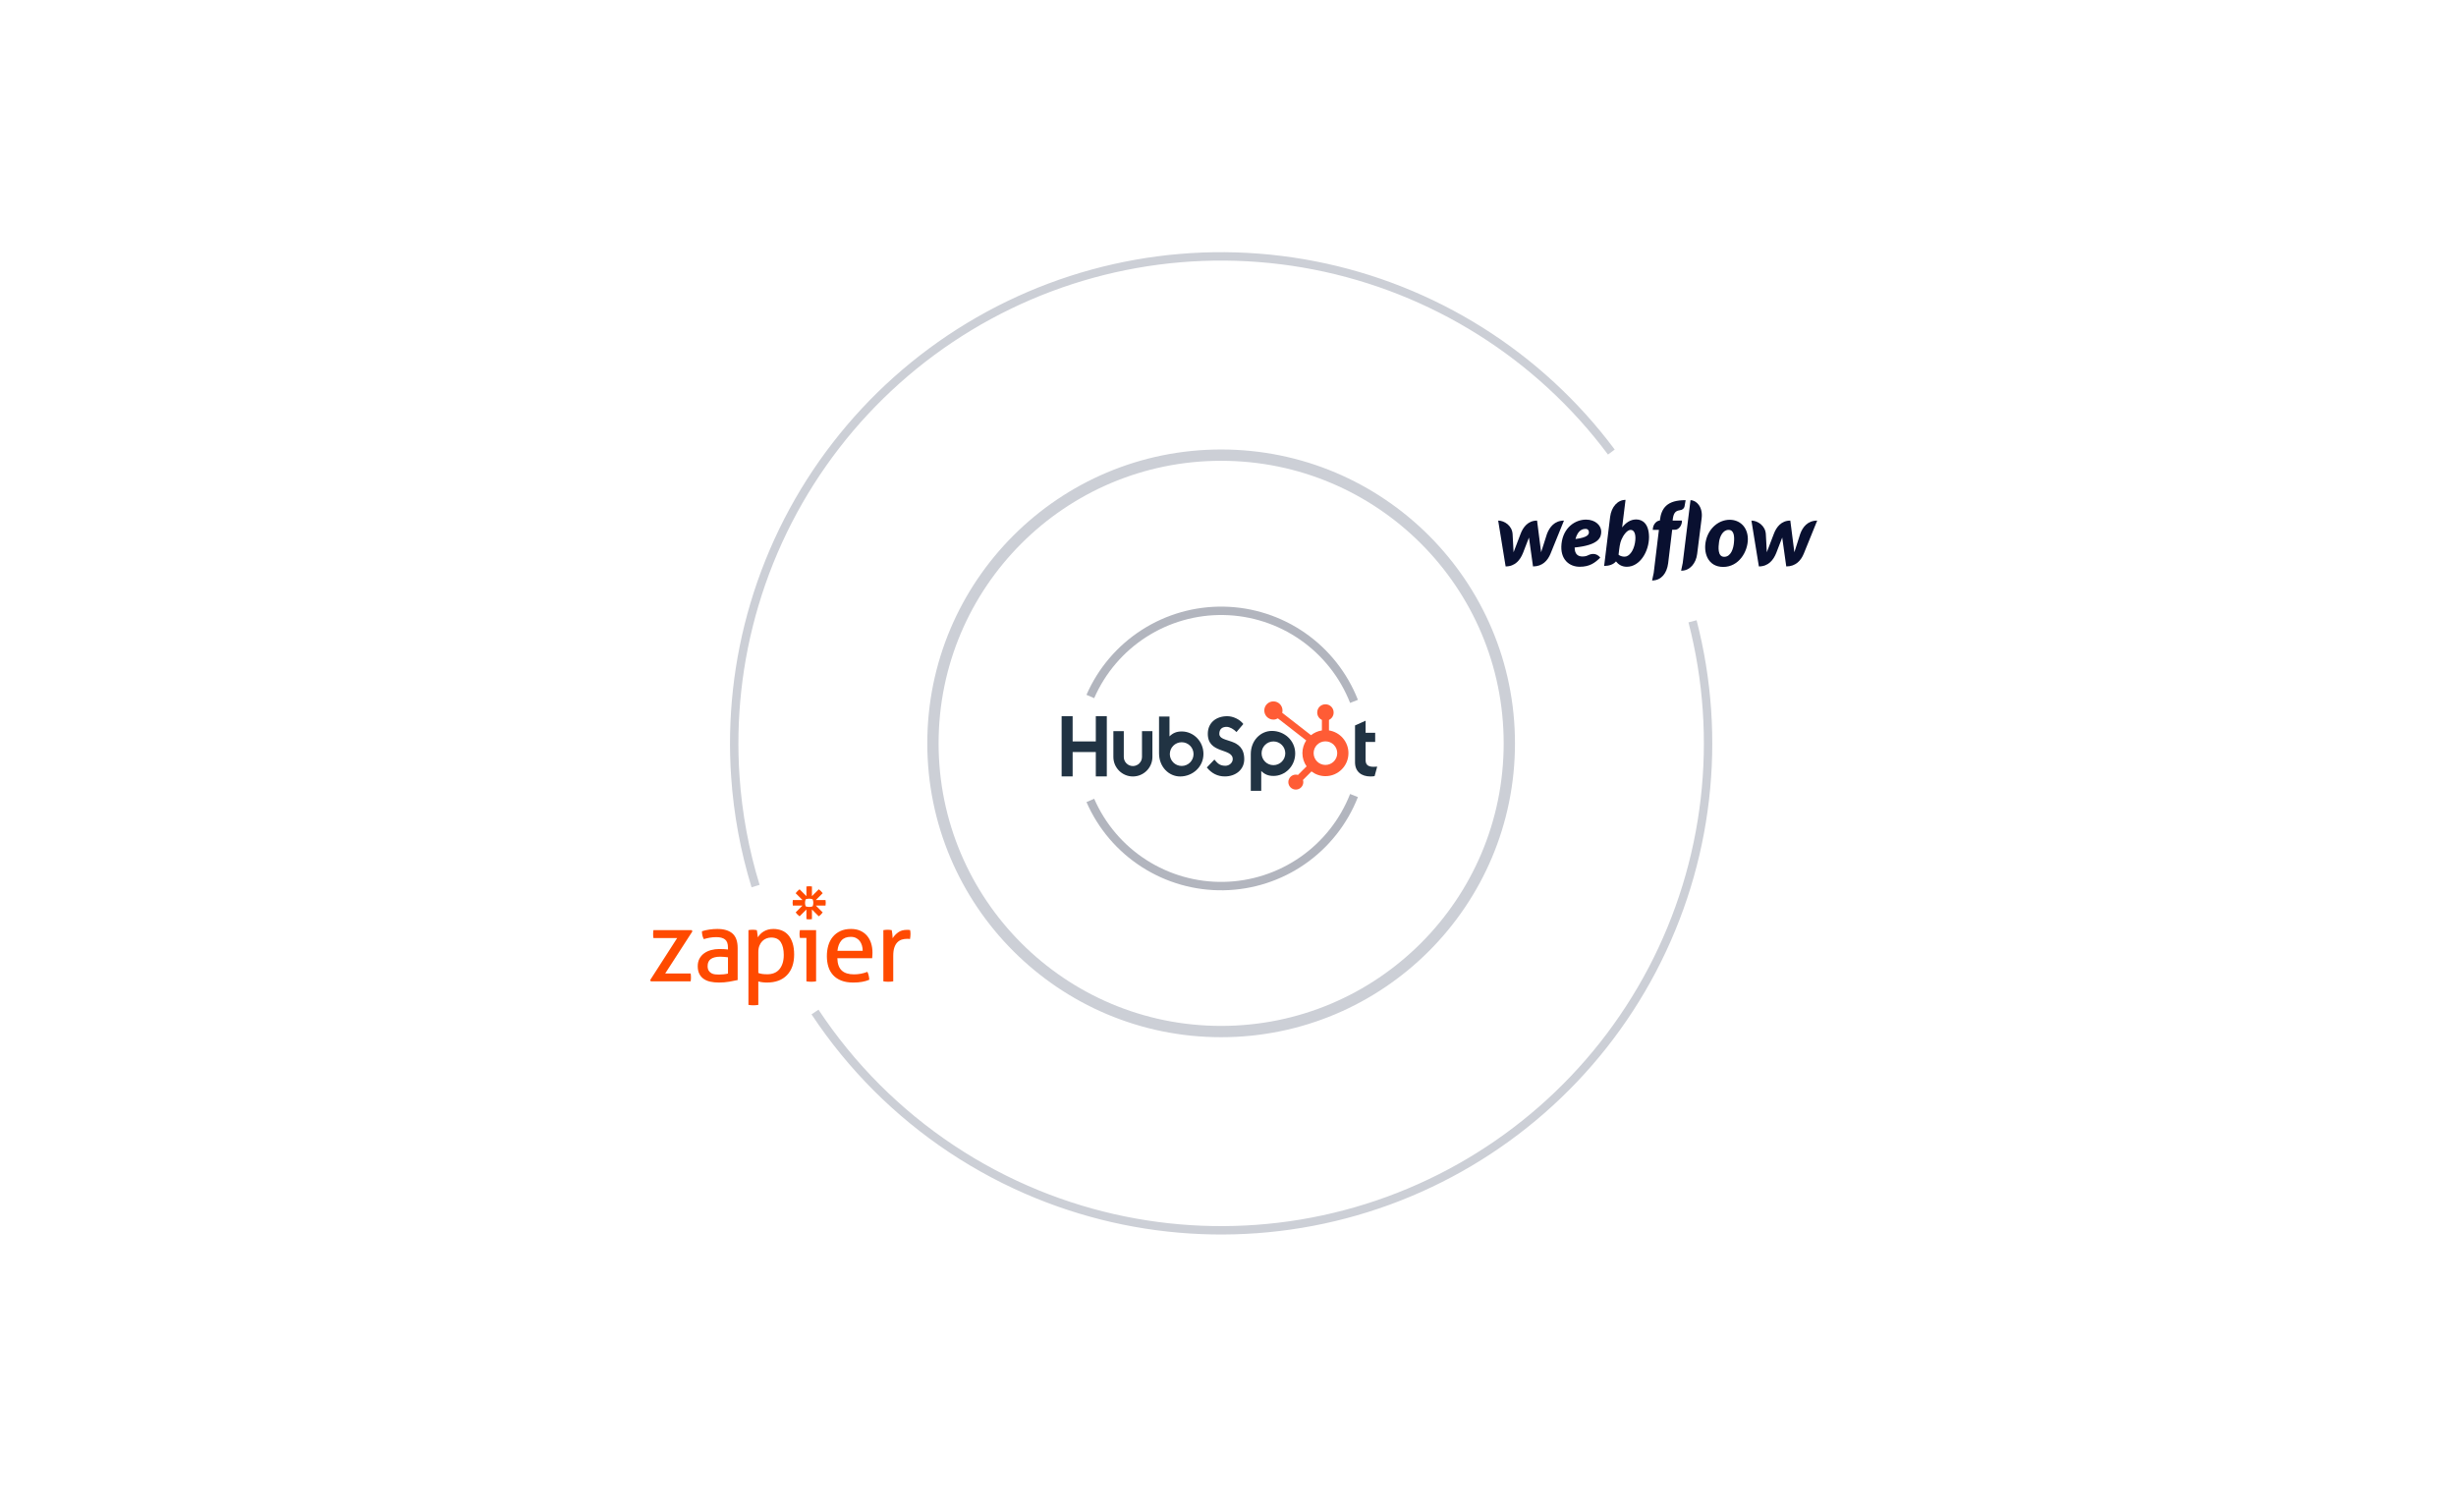 <svg width="346" height="213" viewBox="0 0 346 213" fill="none" xmlns="http://www.w3.org/2000/svg">
<g filter="url(#filter0_d_4249_7034)">
<path d="M5.262 12.462C5.262 7.236 9.498 3 14.724 3H331.8C337.025 3 341.262 7.236 341.262 12.462V196.637C341.262 201.863 337.025 206.099 331.8 206.099H14.724C9.498 206.099 5.262 201.863 5.262 196.637V12.462Z" fill="white"/>
</g>
<path d="M238.157 70.462L237.061 79.313L236.833 80.393C236.856 80.393 236.902 80.393 236.925 80.393C238.089 80.37 238.933 79.336 239.093 78.048L239.732 72.968C239.915 71.427 239.002 70.462 238.157 70.462Z" fill="#091030"/>
<path d="M236.947 73.336H235.646V73.267C235.738 72.416 235.943 71.979 236.605 71.887C237.061 71.841 237.244 71.611 237.313 71.359C237.358 71.152 237.472 70.462 237.472 70.462C234.87 70.439 234.048 71.566 233.843 73.29V73.336H233.82C233.409 73.336 232.93 73.818 232.861 74.416L232.839 74.646H233.706L232.976 80.692L232.747 81.772C232.77 81.772 232.816 81.772 232.839 81.772C234.048 81.726 234.825 80.761 235.007 79.359L235.578 74.623H235.989C236.4 74.623 236.856 74.209 236.947 73.543V73.336Z" fill="#091030"/>
<path d="M217.933 75.221C217.933 75.221 217.18 77.588 217.111 77.795C217.089 77.588 216.541 73.336 216.541 73.336C215.263 73.336 214.578 74.255 214.213 75.221C214.213 75.221 213.299 77.588 213.231 77.795C213.231 77.612 213.094 75.244 213.094 75.244C213.026 74.048 211.93 73.336 211.062 73.336L212.112 79.795C213.459 79.795 214.167 78.876 214.555 77.91C214.555 77.91 215.354 75.818 215.399 75.726C215.399 75.818 215.97 79.795 215.97 79.795C217.317 79.795 218.047 78.945 218.435 78.002L220.33 73.336C219.006 73.336 218.298 74.255 217.933 75.221Z" fill="#091030"/>
<path d="M230.51 73.175C229.689 73.175 229.05 73.634 228.525 74.301L229.004 70.416C227.908 70.416 227.018 71.382 226.835 72.807L225.991 79.726C226.63 79.726 227.292 79.543 227.657 79.083C227.977 79.496 228.456 79.841 229.186 79.841C231.035 79.841 232.314 77.68 232.314 75.634C232.291 73.772 231.401 73.175 230.51 73.175ZM230.328 76.508C230.122 77.635 229.506 78.416 228.89 78.416C228.273 78.416 228.022 78.14 228.022 78.14C228.136 77.152 228.205 76.531 228.433 76.002C228.661 75.474 229.186 74.646 229.734 74.646C230.282 74.646 230.533 75.382 230.328 76.508Z" fill="#091030"/>
<path d="M225.58 74.876C225.58 74.071 224.804 73.198 223.434 73.198C221.905 73.198 220.239 74.324 219.988 76.577C219.736 78.853 221.129 79.841 222.544 79.841C223.959 79.841 224.69 79.29 225.443 78.554C224.804 77.726 223.959 78.117 223.799 78.186C223.617 78.278 223.389 78.393 222.932 78.393C222.384 78.393 221.836 78.14 221.836 77.129C225.306 76.784 225.58 75.68 225.58 74.876ZM223.845 75.014C223.822 75.267 223.731 75.703 221.951 75.933C222.316 74.6 223.023 74.508 223.366 74.508C223.685 74.485 223.868 74.738 223.845 75.014Z" fill="#091030"/>
<path d="M253.61 75.221C253.61 75.221 252.857 77.588 252.789 77.795C252.766 77.588 252.218 73.336 252.218 73.336C250.94 73.336 250.255 74.255 249.89 75.221C249.89 75.221 248.977 77.588 248.908 77.795C248.908 77.612 248.771 75.244 248.771 75.244C248.703 74.048 247.607 73.336 246.74 73.336L247.79 79.795C249.136 79.795 249.844 78.876 250.232 77.91C250.232 77.91 251.031 75.818 251.077 75.726C251.077 75.818 251.647 79.795 251.647 79.795C252.994 79.795 253.725 78.945 254.113 78.002L256.007 73.336C254.66 73.336 253.953 74.255 253.61 75.221Z" fill="#091030"/>
<path d="M243.681 73.221C242.197 73.221 240.782 74.324 240.348 76.071C239.915 77.818 240.577 79.864 242.768 79.864C244.959 79.864 246.238 77.726 246.238 75.933C246.215 74.163 245.028 73.221 243.681 73.221ZM244.275 76.462C244.206 77.244 243.864 78.439 242.905 78.439C241.946 78.439 242.083 77.037 242.175 76.37C242.266 75.657 242.677 74.646 243.521 74.646C244.297 74.646 244.366 75.566 244.275 76.462Z" fill="#091030"/>
<path d="M190.752 112.068C189.298 115.77 186.779 118.957 183.514 121.227C180.249 123.498 176.384 124.748 172.408 124.822C168.432 124.896 164.523 123.788 161.177 121.64C157.83 119.493 155.195 116.401 153.605 112.755" stroke="#B2B5BE" stroke-width="1.183"/>
<path d="M190.752 98.803C189.298 95.101 186.779 91.914 183.514 89.644C180.249 87.374 176.384 86.123 172.408 86.049C168.432 85.976 164.523 87.083 161.177 89.231C157.83 91.379 155.195 94.471 153.605 98.116" stroke="#B2B5BE" stroke-width="1.183"/>
<g clip-path="url(#clip0_4249_7034)">
<path d="M154.377 105.937H151.113V109.375H149.562V100.891H151.113V104.445H154.377V100.891H155.927V109.375H154.377V105.937Z" fill="#213343"/>
<path d="M160.883 106.632C160.883 107.339 160.308 107.914 159.601 107.914C158.895 107.914 158.319 107.339 158.319 106.632V102.998H156.852V106.632C156.852 108.148 158.085 109.381 159.601 109.381C161.117 109.381 162.351 108.148 162.351 106.632V102.998H160.883V106.632Z" fill="#213343"/>
<path d="M171.777 103.373C171.777 102.628 172.27 102.392 172.81 102.392C173.245 102.392 173.82 102.722 174.196 103.125L175.158 101.99C174.677 101.34 173.703 100.891 172.904 100.891C171.307 100.891 170.156 101.824 170.156 103.373C170.156 106.245 173.667 105.335 173.667 106.942C173.667 107.438 173.186 107.876 172.635 107.876C171.765 107.876 171.483 107.451 171.084 107.001L170.016 108.112C170.697 108.951 171.542 109.377 172.552 109.377C174.067 109.377 175.288 108.432 175.288 106.954C175.288 103.763 171.777 104.756 171.777 103.373Z" fill="#213343"/>
<path d="M193.5 108.019C192.632 108.019 192.385 107.643 192.385 107.067V104.52H193.735V103.228H192.385V101.525L190.895 102.195V107.385C190.895 108.712 191.81 109.381 193.066 109.381C193.254 109.381 193.512 109.369 193.653 109.334L194.018 107.996C193.853 108.007 193.665 108.019 193.5 108.019Z" fill="#213343"/>
<path d="M166.485 103.041C165.757 103.041 165.248 103.253 164.758 103.734V100.941H163.285V106.118C163.285 108.055 164.686 109.382 166.26 109.382C168.009 109.382 169.542 108.032 169.542 106.212C169.542 104.415 168.129 103.041 166.485 103.041ZM166.476 107.9C165.553 107.9 164.805 107.153 164.805 106.23C164.805 105.308 165.553 104.56 166.476 104.56C167.398 104.56 168.146 105.308 168.146 106.23C168.146 107.153 167.398 107.9 166.476 107.9Z" fill="#213343"/>
<path d="M182.468 106.135C182.468 104.315 180.935 102.965 179.186 102.965C177.612 102.965 176.211 104.292 176.211 106.229V111.406H177.683V108.613C178.174 109.094 178.682 109.306 179.41 109.306C181.055 109.306 182.468 107.932 182.468 106.135ZM181.071 106.117C181.071 107.039 180.324 107.787 179.401 107.787C178.479 107.787 177.731 107.039 177.731 106.117C177.731 105.195 178.479 104.447 179.401 104.447C180.324 104.447 181.071 105.195 181.071 106.117Z" fill="#213343"/>
<path d="M187.224 102.894V101.415C187.61 101.232 187.88 100.842 187.88 100.388V100.354C187.88 99.729 187.369 99.217 186.743 99.217H186.709C186.083 99.217 185.571 99.729 185.571 100.354V100.388C185.571 100.842 185.842 101.232 186.228 101.415V102.894C185.653 102.983 185.128 103.22 184.695 103.569L180.634 100.409C180.66 100.306 180.679 100.2 180.679 100.089C180.68 99.381 180.106 98.806 179.398 98.805C178.689 98.804 178.114 99.377 178.113 100.086C178.112 100.795 178.686 101.37 179.395 101.371C179.626 101.371 179.839 101.305 180.027 101.199L184.021 104.306C183.682 104.819 183.483 105.434 183.483 106.095C183.483 106.787 183.701 107.427 184.071 107.954L182.856 109.169C182.76 109.14 182.66 109.12 182.555 109.12C181.973 109.12 181.501 109.592 181.501 110.174C181.501 110.757 181.973 111.229 182.555 111.229C183.137 111.229 183.609 110.757 183.609 110.174C183.609 110.069 183.589 109.969 183.56 109.873L184.762 108.671C185.307 109.088 185.987 109.338 186.726 109.338C188.517 109.338 189.969 107.886 189.969 106.095C189.969 104.473 188.778 103.134 187.224 102.894ZM186.726 107.758C185.808 107.758 185.063 107.013 185.063 106.095C185.063 105.176 185.808 104.432 186.726 104.432C187.644 104.432 188.389 105.176 188.389 106.095C188.389 107.013 187.644 107.758 186.726 107.758Z" fill="#FF5C35"/>
</g>
<circle cx="172.033" cy="104.717" r="40.6" stroke="#CCCFD6" stroke-width="1.592"/>
<path d="M238.444 87.524C242.715 104.024 240.692 121.523 232.767 136.613C224.843 151.702 211.585 163.301 195.576 169.151C179.567 175 161.954 174.68 146.168 168.254C137.628 164.777 129.954 159.648 123.54 153.239C120.293 149.993 117.369 146.419 114.819 142.565M227.006 63.681C216.81 50.023 201.895 40.649 185.167 37.386C168.438 34.123 151.094 37.204 136.513 46.029C121.932 54.855 111.158 68.792 106.291 85.126C103.922 93.074 103.035 101.313 103.597 109.448C103.957 114.65 104.909 119.81 106.446 124.824" stroke="#CCCFD6" stroke-width="1.183"/>
<g clip-path="url(#clip1_4249_7034)">
<path d="M113.607 132.128H112.693C112.674 132.053 112.66 131.967 112.651 131.868C112.633 131.676 112.633 131.483 112.651 131.292C112.66 131.194 112.674 131.107 112.693 131.032H114.971V138.244C114.857 138.264 114.742 138.278 114.626 138.286C114.512 138.295 114.397 138.299 114.282 138.3C114.172 138.299 114.061 138.294 113.952 138.286C113.836 138.278 113.721 138.264 113.607 138.244V132.128V132.128L113.607 132.128ZM121.536 133.942C121.536 133.679 121.501 133.429 121.431 133.19C121.36 132.951 121.257 132.742 121.122 132.564C120.985 132.386 120.812 132.243 120.601 132.135C120.39 132.028 120.14 131.974 119.849 131.974C119.277 131.974 118.839 132.147 118.535 132.494C118.23 132.841 118.045 133.323 117.979 133.942H121.536H121.536ZM117.965 134.982C117.984 135.77 118.188 136.346 118.577 136.711C118.966 137.077 119.54 137.26 120.299 137.26C120.964 137.26 121.597 137.143 122.197 136.908C122.272 137.049 122.332 137.22 122.379 137.421C122.425 137.618 122.454 137.818 122.464 138.019C122.155 138.15 121.815 138.248 121.445 138.314C121.074 138.38 120.664 138.413 120.215 138.413C119.558 138.413 118.996 138.321 118.527 138.138C118.059 137.955 117.672 137.698 117.368 137.365C117.063 137.032 116.84 136.639 116.7 136.184C116.559 135.73 116.489 135.23 116.489 134.687C116.489 134.153 116.557 133.653 116.693 133.189C116.828 132.726 117.037 132.323 117.318 131.981C117.599 131.638 117.953 131.367 118.38 131.165C118.806 130.964 119.31 130.863 119.891 130.863C120.388 130.863 120.823 130.947 121.198 131.116C121.573 131.285 121.887 131.517 122.14 131.812C122.393 132.107 122.586 132.459 122.717 132.866C122.848 133.274 122.914 133.717 122.914 134.195C122.914 134.326 122.909 134.464 122.899 134.609C122.892 134.734 122.882 134.858 122.871 134.982H117.965L117.965 134.982L117.965 134.982ZM124.447 131.032C124.545 131.014 124.643 131 124.742 130.99C124.836 130.98 124.934 130.976 125.037 130.976C125.141 130.976 125.243 130.98 125.347 130.99C125.45 130.999 125.544 131.013 125.628 131.032C125.656 131.172 125.684 131.358 125.712 131.587C125.74 131.817 125.754 132.011 125.754 132.17C125.951 131.852 126.211 131.575 126.534 131.341C126.858 131.107 127.273 130.989 127.779 130.989C127.854 130.989 127.931 130.992 128.011 130.996C128.079 131 128.147 131.007 128.214 131.017C128.233 131.102 128.247 131.191 128.257 131.285C128.266 131.378 128.271 131.477 128.271 131.58C128.271 131.692 128.264 131.81 128.25 131.931C128.236 132.049 128.22 132.166 128.2 132.283C128.125 132.264 128.047 132.254 127.968 132.254H127.778C127.525 132.254 127.284 132.29 127.054 132.36C126.825 132.43 126.619 132.554 126.436 132.732C126.253 132.911 126.108 133.154 126 133.464C125.892 133.773 125.839 134.171 125.839 134.659V138.244C125.724 138.263 125.609 138.278 125.494 138.286C125.368 138.295 125.253 138.3 125.15 138.3C125.035 138.299 124.92 138.295 124.805 138.286C124.685 138.277 124.565 138.263 124.447 138.244V131.032L124.447 131.032ZM114.58 127.181C114.58 127.349 114.55 127.516 114.49 127.673C114.333 127.733 114.166 127.763 113.998 127.763H113.996C113.827 127.763 113.66 127.733 113.503 127.673C113.443 127.516 113.413 127.349 113.413 127.18V127.178C113.413 127.005 113.445 126.839 113.502 126.686C113.66 126.626 113.827 126.596 113.995 126.596H113.997C114.171 126.596 114.337 126.628 114.49 126.686C114.549 126.843 114.58 127.01 114.58 127.178V127.18H114.58L114.58 127.181ZM116.298 126.79H114.936L115.899 125.827C115.747 125.615 115.561 125.429 115.349 125.277L114.385 126.24V124.878C114.257 124.857 114.128 124.846 113.998 124.846H113.995C113.863 124.846 113.734 124.857 113.608 124.878V126.24L112.644 125.277C112.538 125.353 112.438 125.437 112.346 125.529L112.346 125.53C112.254 125.622 112.17 125.721 112.094 125.827L113.058 126.79H111.695C111.695 126.79 111.663 127.046 111.663 127.179V127.18C111.663 127.313 111.674 127.442 111.695 127.568H113.058L112.094 128.531C112.246 128.744 112.432 128.93 112.644 129.082L113.608 128.118V129.481C113.734 129.502 113.863 129.513 113.995 129.513H113.998C114.128 129.513 114.257 129.502 114.385 129.481V128.118L115.349 129.082C115.455 129.006 115.555 128.922 115.647 128.83H115.647C115.739 128.738 115.823 128.638 115.899 128.532L114.935 127.568H116.298C116.319 127.442 116.33 127.313 116.33 127.181V127.178C116.33 127.048 116.319 126.919 116.298 126.791V126.79H116.298ZM91.606 138.047L95.401 132.142H92.055C92.027 131.974 92.013 131.786 92.013 131.58C92.013 131.383 92.028 131.2 92.056 131.032H97.468L97.538 131.215L93.715 137.133H97.299C97.328 137.321 97.342 137.513 97.342 137.71C97.342 137.897 97.328 138.075 97.299 138.244H91.676L91.606 138.047V138.047ZM102.557 134.856C102.417 134.837 102.238 134.818 102.023 134.799C101.807 134.781 101.625 134.771 101.475 134.771C100.894 134.771 100.451 134.879 100.146 135.095C99.841 135.311 99.689 135.638 99.689 136.079C99.689 136.36 99.741 136.58 99.844 136.74C99.947 136.899 100.076 137.021 100.231 137.105C100.385 137.189 100.556 137.241 100.744 137.26C100.931 137.279 101.109 137.288 101.278 137.288C101.493 137.288 101.716 137.276 101.946 137.253C102.175 137.229 102.379 137.194 102.557 137.147V134.856H102.557ZM102.557 133.492C102.557 132.939 102.417 132.555 102.135 132.339C101.854 132.123 101.447 132.016 100.912 132.016C100.584 132.016 100.277 132.042 99.992 132.093C99.709 132.144 99.429 132.212 99.155 132.297C98.977 131.987 98.888 131.617 98.888 131.186C99.206 131.083 99.558 131.003 99.942 130.947C100.326 130.891 100.696 130.863 101.053 130.863C101.99 130.863 102.702 131.076 103.19 131.503C103.677 131.929 103.921 132.611 103.921 133.548V138.061C103.592 138.136 103.194 138.213 102.726 138.293C102.252 138.373 101.772 138.413 101.292 138.413C100.833 138.413 100.418 138.371 100.048 138.286C99.677 138.202 99.363 138.066 99.106 137.878C98.848 137.691 98.649 137.452 98.508 137.161C98.368 136.871 98.297 136.519 98.297 136.107C98.297 135.704 98.379 135.35 98.543 135.045C98.704 134.744 98.933 134.485 99.211 134.286C99.492 134.085 99.816 133.935 100.181 133.837C100.547 133.738 100.931 133.689 101.334 133.689C101.634 133.689 101.88 133.696 102.072 133.71C102.264 133.724 102.426 133.741 102.557 133.759V133.492L102.557 133.492ZM106.831 137.063C107.008 137.128 107.192 137.175 107.379 137.203C107.567 137.232 107.81 137.246 108.11 137.246C108.448 137.246 108.757 137.192 109.038 137.084C109.319 136.976 109.561 136.81 109.762 136.585C109.964 136.36 110.123 136.077 110.24 135.734C110.357 135.392 110.416 134.987 110.416 134.518C110.416 133.769 110.277 133.173 110.001 132.733C109.724 132.292 109.272 132.072 108.644 132.072C108.41 132.072 108.185 132.114 107.97 132.199C107.754 132.283 107.562 132.41 107.393 132.578C107.225 132.747 107.089 132.96 106.986 133.218C106.882 133.476 106.831 133.783 106.831 134.139V137.063V137.063L106.831 137.063ZM105.439 131.031C105.534 131.013 105.63 130.999 105.727 130.989C105.828 130.98 105.929 130.975 106.03 130.975C106.123 130.975 106.221 130.98 106.325 130.989C106.428 130.999 106.526 131.013 106.62 131.032C106.629 131.051 106.641 131.109 106.655 131.207C106.669 131.306 106.683 131.411 106.697 131.524C106.711 131.636 106.725 131.744 106.739 131.847C106.753 131.95 106.761 132.016 106.761 132.044C106.854 131.894 106.967 131.749 107.098 131.608C107.229 131.467 107.386 131.341 107.569 131.229C107.752 131.116 107.958 131.027 108.188 130.961C108.417 130.896 108.672 130.863 108.954 130.863C109.375 130.863 109.767 130.933 110.128 131.074C110.488 131.215 110.797 131.432 111.055 131.728C111.313 132.023 111.514 132.398 111.66 132.852C111.805 133.307 111.878 133.844 111.878 134.462C111.878 135.699 111.543 136.667 110.872 137.365C110.202 138.064 109.253 138.413 108.026 138.413C107.819 138.413 107.609 138.398 107.393 138.37C107.177 138.342 106.99 138.305 106.83 138.258V141.562C106.712 141.581 106.592 141.595 106.472 141.604C106.346 141.613 106.231 141.618 106.128 141.618C106.013 141.617 105.898 141.613 105.783 141.604C105.668 141.596 105.553 141.582 105.439 141.562V131.032L105.439 131.031Z" fill="#FF4A00"/>
</g>
<defs>
<filter id="filter0_d_4249_7034" x="0.531" y="0.266" width="345.462" height="212.562" filterUnits="userSpaceOnUse" color-interpolation-filters="sRGB">
<feFlood flood-opacity="0" result="BackgroundImageFix"/>
<feColorMatrix in="SourceAlpha" type="matrix" values="0 0 0 0 0 0 0 0 0 0 0 0 0 0 0 0 0 0 127 0" result="hardAlpha"/>
<feMorphology radius="1.183" operator="dilate" in="SourceAlpha" result="effect1_dropShadow_4249_7034"/>
<feOffset dy="1.997"/>
<feGaussianBlur stdDeviation="1.774"/>
<feComposite in2="hardAlpha" operator="out"/>
<feColorMatrix type="matrix" values="0 0 0 0 0 0 0 0 0 0 0 0 0 0 0 0 0 0 0.05 0"/>
<feBlend mode="normal" in2="BackgroundImageFix" result="effect1_dropShadow_4249_7034"/>
<feBlend mode="normal" in="SourceGraphic" in2="effect1_dropShadow_4249_7034" result="shape"/>
</filter>
<clipPath id="clip0_4249_7034">
<rect width="44.453" height="12.601" fill="white" transform="translate(149.562 98.803)"/>
</clipPath>
<clipPath id="clip1_4249_7034">
<rect width="36.665" height="16.793" fill="white" transform="translate(91.606 124.824)"/>
</clipPath>
</defs>
</svg>
